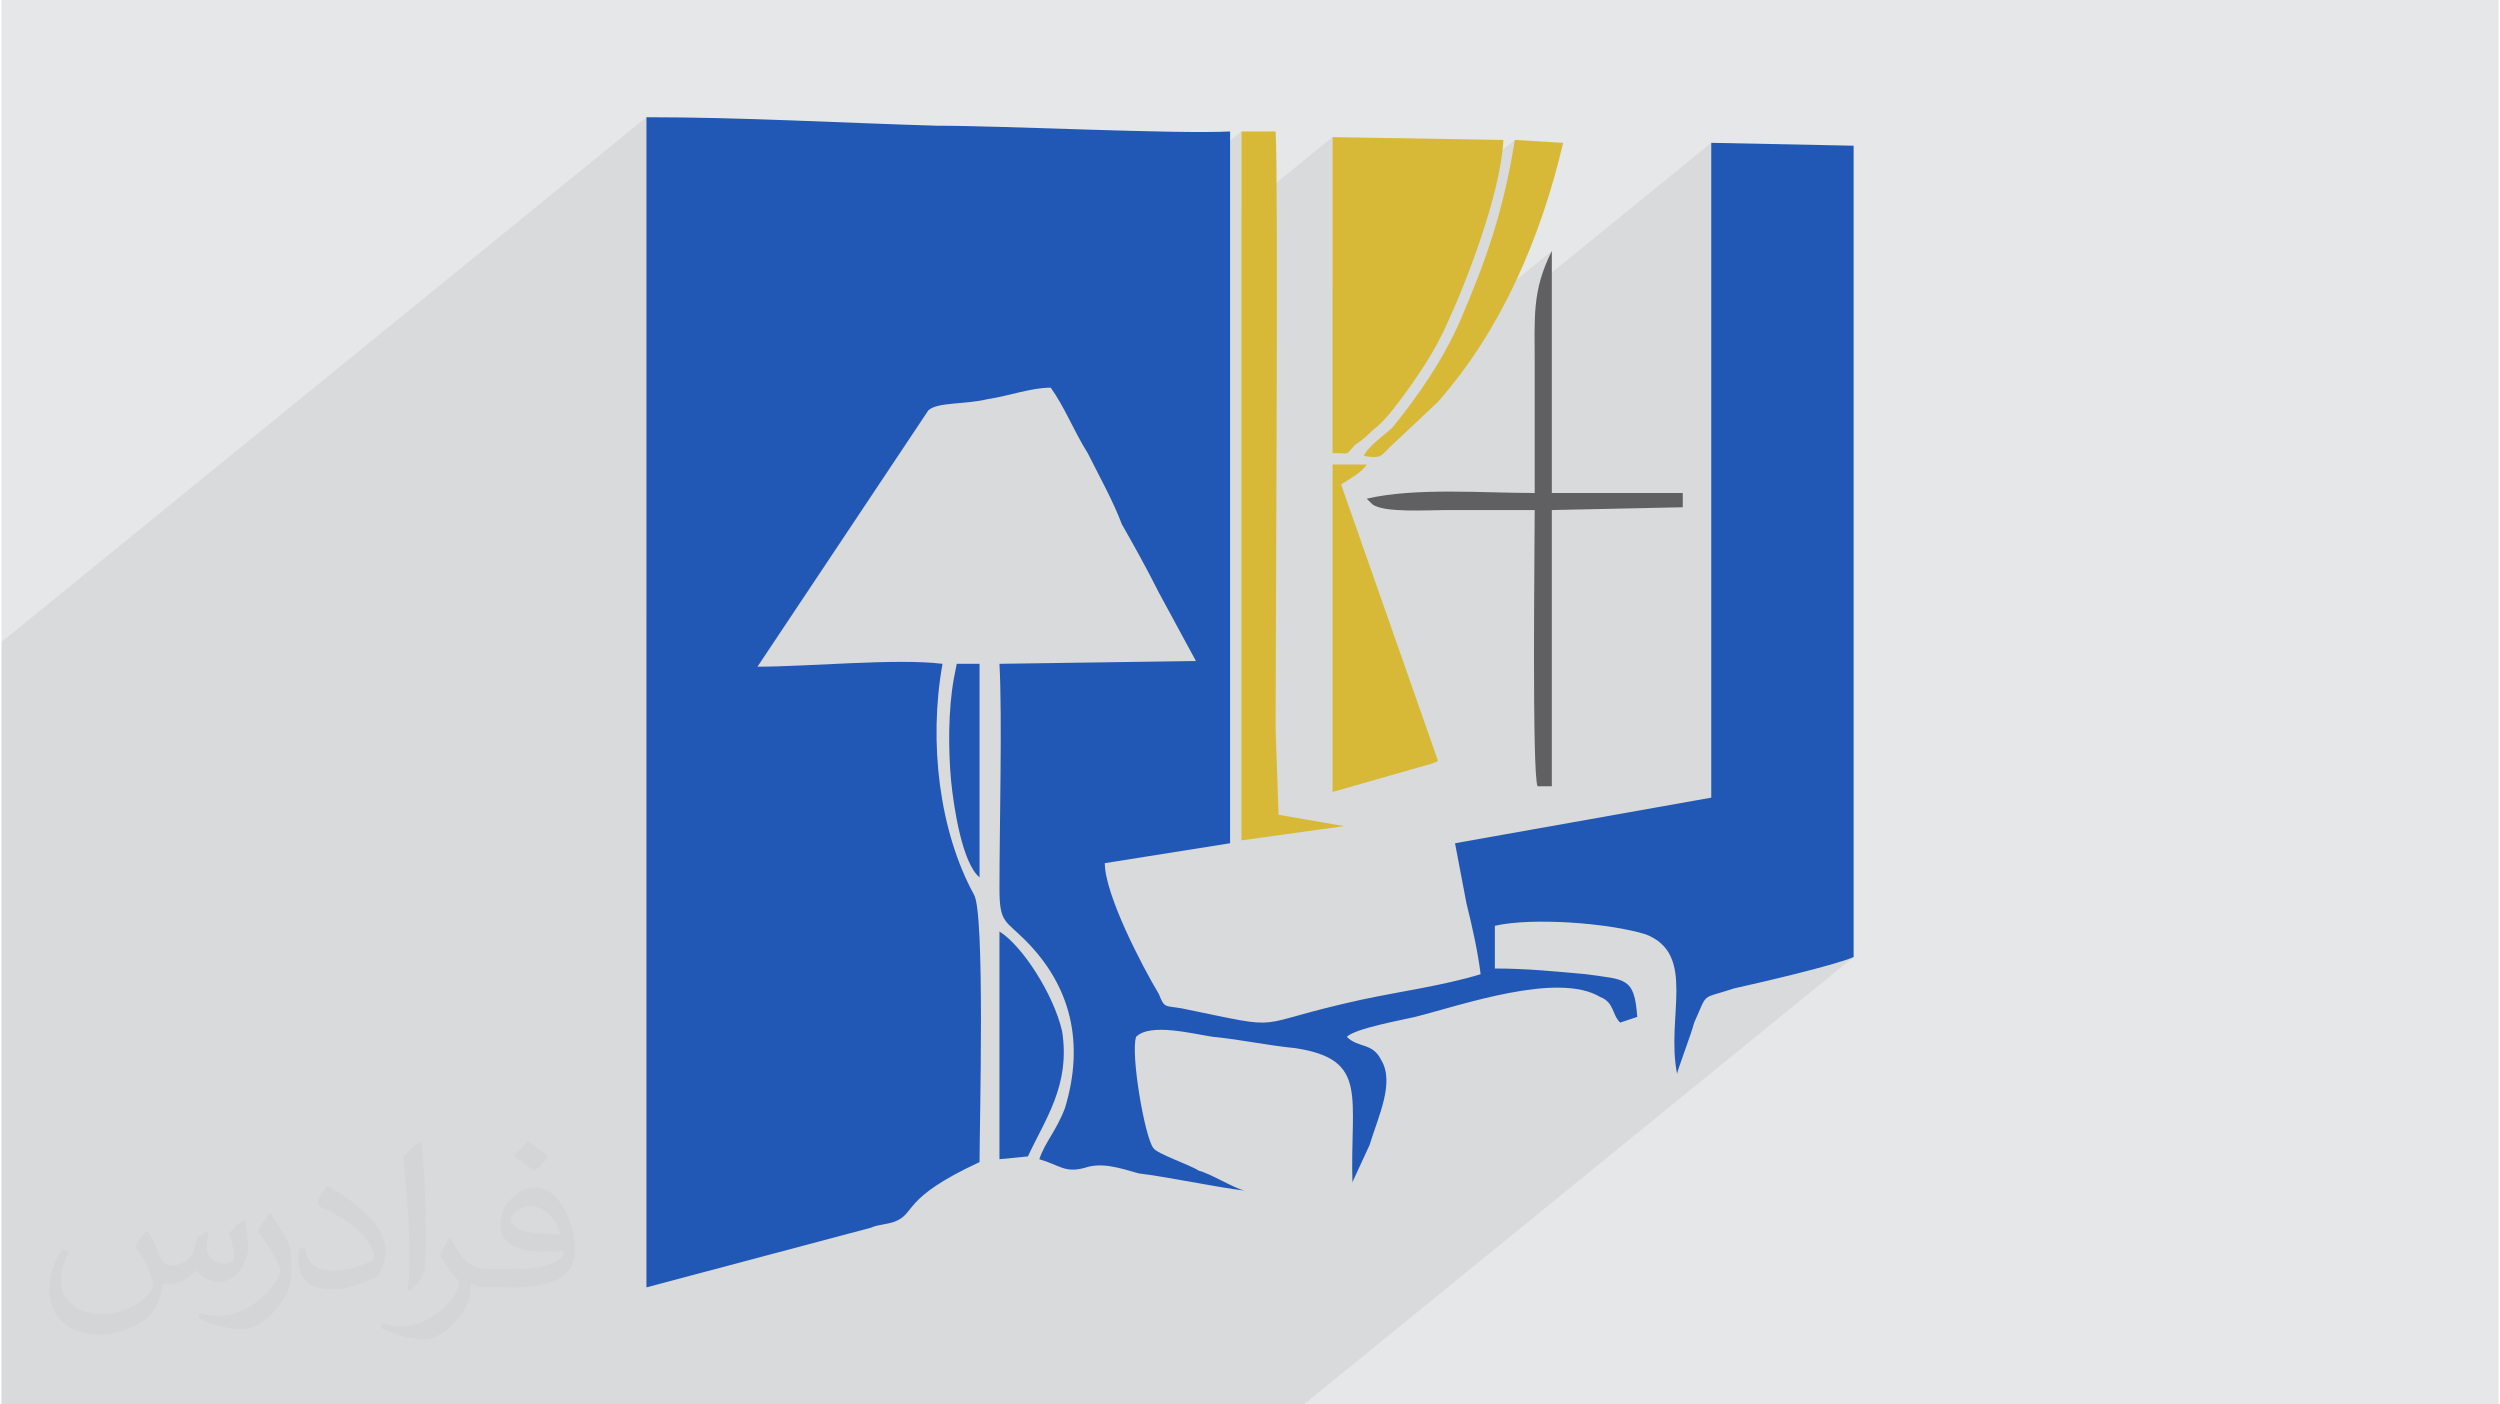 <?xml version="1.0" encoding="UTF-8"?>
<!DOCTYPE svg PUBLIC "-//W3C//DTD SVG 1.0//EN" "http://www.w3.org/TR/2001/REC-SVG-20010904/DTD/svg10.dtd">
<!-- Creator: CorelDRAW 2017 -->
<svg xmlns="http://www.w3.org/2000/svg" xml:space="preserve" width="356px" height="200px" version="1.0" shape-rendering="geometricPrecision" text-rendering="geometricPrecision" image-rendering="optimizeQuality" fill-rule="evenodd" clip-rule="evenodd"
viewBox="0 0 35600 20024"
 xmlns:xlink="http://www.w3.org/1999/xlink">
 <g id="Layer_x0020_1">
  <g id="_2692516346704">
   <path fill="#E6E7E8" d="M0 0l35600 0 0 20024 -35600 0 0 -20024z"/>
   <path fill="#373435" fill-opacity="0.078" d="M21575 1995l-2598 2114 0 -2154 -1299 1057 0 -1138 -8483 6903 0 -7106 -9195 7482 0 10871 18566 0 7840 -6379 -62 24 -78 27 -92 29 -103 30 -113 31 -120 33 -126 32 -128 33 -130 32 -128 31 -125 30 -120 28 -112 26 -102 23 -90 21 -76 17 -156 49 -110 33 -75 26 -50 29 -452 367 3 -50 8 -148 7 -143 3 -138 -4 -132 -13 -124 -25 -117 -39 -107 -57 -97 -76 -86 -99 -73 -124 -60 -105 -30 -117 -27 -127 -25 -135 -23 -142 -20 -147 -17 -150 -15 -152 -11 -152 -8 -17 0 2178 -1773 0 -9336 -2444 1989 13 -50 30 -95 36 -97 42 -100 50 -105 -1358 1105 12 -24 47 -106 67 -158 64 -155 62 -153 59 -151 56 -150 54 -150 51 -150 49 -151 46 -153 44 -156 42 -160 40 -163 37 -168 35 -173 34 -180 31 -187z"/>
   <path fill="#2258B5" d="M9195 18354l3206 -852c82,-41 203,-41 325,-82 325,-121 81,-324 1218,-852 0,-528 81,-3572 -81,-3816 -487,-893 -650,-2151 -447,-3288 -649,-81 -1908,41 -2638,41l2435 -3653c122,-122 528,-82 853,-163 284,-40 609,-162 893,-162 203,284 324,609 527,933 163,325 366,690 487,1015 163,284 366,650 528,975l528 974 -2801 40c41,772 0,2314 0,3207 0,487 81,447 365,731 650,649 853,1461 569,2395 -122,324 -285,487 -366,730 284,81 366,203 650,122 243,-81 487,0 771,81 365,41 1137,203 1502,244 -162,-41 -487,-244 -650,-284 -121,-82 -608,-244 -649,-325 -122,-162 -325,-1340 -244,-1583 203,-203 812,-41 1096,0 406,40 772,122 1178,162 1055,163 771,690 811,1949 0,-41 0,-41 0,-41l244 -528c122,-406 365,-893 162,-1217 -121,-244 -324,-163 -487,-325 122,-122 812,-244 974,-284 650,-163 2030,-650 2639,-284 203,81 162,243 284,365l244 -81c-41,-569 -163,-528 -731,-609 -447,-41 -852,-81 -1299,-81l0 -609c528,-122 1624,-41 2151,122 731,284 285,1177 447,1989 0,-41 203,-569 244,-731 202,-447 81,-325 568,-487 365,-81 1420,-325 1705,-447l0 -11568 -2030 -41 0 9336 -3653 650 162 852c81,325 163,690 203,1015 -528,162 -1136,243 -1705,365 -1664,365 -974,447 -2557,122 -244,-41 -244,0 -325,-203 -243,-406 -771,-1421 -771,-1867l1786 -284 0 -10148c-771,40 -3207,-82 -4181,-82 -1380,-40 -2760,-121 -4140,-121l0 16683z"/>
   <path fill="#D7B937" d="M18977 6460c284,0 163,41 325,-121 122,-81 162,-122 244,-203 162,-122 284,-284 406,-447 243,-325 487,-690 649,-1055 284,-609 771,-1867 812,-2639l-2436 -40 0 4505z"/>
   <path fill="#D7B937" d="M19140 11778l-934 -162c0,0 0,0 0,-41 0,0 0,0 0,0l-41 -1177c0,-1299 41,-7916 0,-8524l-487 0 0 10107 1462 -203z"/>
   <path fill="#D7B937" d="M19099 6907c122,-81 284,-162 365,-284l-487 0 0 4668 1421 -406c81,-41 41,0 81,-41l-1380 -3937z"/>
   <path fill="#606062" d="M19464 7110c41,40 0,0 82,81 162,122 771,81 1055,81 406,0 852,0 1258,0 0,487 -40,3775 41,3938l203 0 0 -3938 1867 -40 0 -203 -1867 0 0 -3451c-284,569 -244,934 -244,1624 0,609 0,1218 0,1827 -730,0 -1705,-81 -2395,81z"/>
   <path fill="#D7B937" d="M19424 6501c243,41 243,0 365,-122l690 -649c893,-1015 1461,-2314 1786,-3694l-690 -41c-162,1015 -406,1705 -771,2558 -244,568 -609,1096 -974,1542 -82,81 -366,284 -406,406z"/>
   <path fill="#2258B5" d="M14634 16487c243,-528 609,-1015 487,-1786 -122,-528 -568,-1218 -893,-1421l0 3247 406 -40z"/>
   <path fill="#2258B5" d="M13579 9667c-82,447 -82,1015 -41,1462 41,406 162,1177 406,1380l0 -3045 -325 0 -40 203z"/>
   <path fill="#373435" fill-opacity="0.031" d="M2082 17547c68,103 112,202 156,311 31,64 48,184 199,184 43,0 106,-15 162,-46 63,-33 112,-82 136,-158l61 -202 145 -73 10 11c-19,76 -24,148 -24,206 0,169 145,233 262,233 68,0 128,-33 128,-95 0,-80 -34,-217 -77,-338 68,-68 136,-136 213,-192l12 6c34,145 54,287 54,382 0,93 -41,196 -75,264 -71,132 -194,237 -345,237 -114,0 -240,-58 -327,-163l-5 0c-83,101 -209,194 -413,194l-63 0c-10,134 -39,229 -82,313 -122,237 -481,404 -818,404 -471,0 -706,-272 -706,-633 0,-222 73,-431 184,-577l93 37c-71,134 -117,262 -117,386 0,338 274,499 592,499 294,0 658,-188 723,-404 -24,-238 -114,-349 -250,-566 41,-72 95,-144 160,-220l12 0zm5421 -1275c100,62 197,137 291,221 -53,74 -119,142 -201,202 -95,-76 -189,-142 -286,-212 65,-74 131,-147 196,-211zm51 926c-160,0 -291,105 -291,184 0,167 320,219 704,216 -49,-196 -216,-400 -413,-400zm-359 895c209,0 391,-6 529,-41 155,-39 286,-117 286,-171 0,-15 0,-31 -5,-45 -87,8 -186,8 -274,8 -281,0 -497,-64 -582,-223 -22,-43 -36,-93 -36,-148 0,-153 65,-304 182,-407 96,-84 203,-138 312,-138 197,0 355,159 464,408 61,137 102,293 102,491 0,132 -37,244 -119,326 -153,149 -434,204 -866,204l-197 0 0 0 -51 0c-106,0 -184,-18 -245,-66l-9 0c2,25 4,50 4,72 0,97 -31,221 -97,320 -191,287 -400,411 -580,411 -182,0 -405,-71 -606,-161l36 -70c66,26 156,45 279,45 325,0 752,-314 806,-619 -12,-24 -34,-57 -66,-92 -94,-114 -155,-209 -211,-308 49,-95 92,-171 134,-239l17 -2c138,282 264,445 546,445l43 0 0 0 204 0zm-1408 299c24,-130 27,-276 27,-412l0 -202c0,-378 -49,-926 -87,-1283 67,-74 162,-161 237,-219l22 7c51,449 63,971 63,1451 0,126 -5,250 -17,341 -7,113 -72,200 -213,332l-32 -15zm-1449 -596c7,178 95,318 398,318 189,0 350,-50 527,-134 31,-14 48,-33 48,-50 0,-111 -85,-257 -228,-391 -138,-126 -323,-238 -495,-312 -58,-25 -78,-51 -78,-76 0,-52 68,-159 124,-235l20 -2c196,103 417,255 579,427 149,156 241,315 241,488 0,128 -39,250 -102,361 -216,110 -447,192 -675,192 -276,0 -466,-130 -466,-435 0,-33 0,-85 13,-151l94 0zm-500 -503l172 279c63,103 121,214 121,391l0 227c0,184 -116,380 -305,574 -149,132 -280,187 -401,187 -179,0 -386,-55 -623,-158l26 -71c75,21 163,38 270,38 342,-3 691,-252 851,-557 20,-35 27,-68 27,-91 0,-35 -19,-74 -34,-109 -87,-165 -184,-316 -291,-454 56,-89 111,-173 172,-258l15 2z"/>
  </g>
 </g>
</svg>
